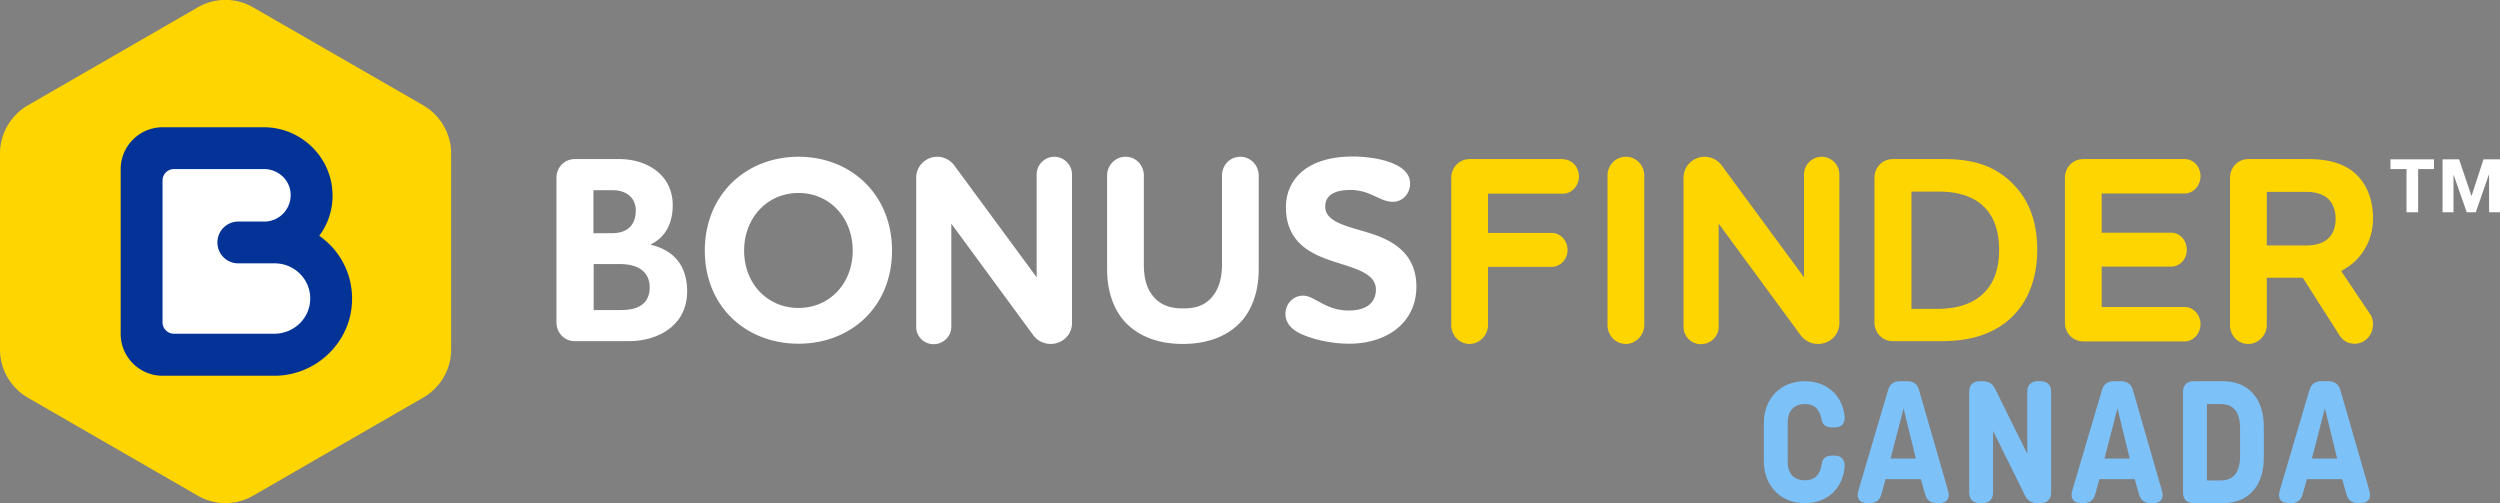 <svg width="318" height="64" fill="none" xmlns="http://www.w3.org/2000/svg"><rect width="100%" height="100%" fill="#808080" stroke="none"/><g clip-path="url(#clip0)"><path d="M304.068 21.506v-1.241h5.532v1.24h-2.012V27h-1.479v-5.494h-2.041zm8.726-1.241l1.568 4.638h.029l1.509-4.638h2.1V27h-1.39v-4.785h-.03L314.924 27h-1.154l-1.656-4.726h-.03V27h-1.39v-6.735h2.1zM79.98 43.395h-6.862c-1.33 0-2.336-1.063-2.336-2.392V22.628c0-1.329 1.005-2.393 2.336-2.393h5.68c3.312 0 6.773 1.862 6.773 5.88 0 2.333-.976 4.105-2.78 4.962v.059c3.194.768 4.614 2.925 4.614 5.938 0 4.342-3.727 6.321-7.424 6.321zm-2.01-19.201h-2.485v5.465h2.455c1.213 0 2.928-.502 2.928-2.895 0-1.684-1.301-2.57-2.899-2.57zm.828 9.394h-3.284v5.849h3.461c1.923 0 3.668-.59 3.668-2.925-.03-1.713-1.154-2.924-3.846-2.924zm22.775 10.132c-6.655 0-11.92-4.697-11.92-11.845 0-7.15 5.265-11.935 11.92-11.935s11.891 4.786 11.891 11.934c0 7.15-5.236 11.846-11.891 11.846zm0-19.172c-3.993 0-6.921 3.19-6.921 7.327 0 4.165 2.928 7.296 6.921 7.296 3.993 0 6.892-3.16 6.892-7.296s-2.899-7.327-6.892-7.327zm34.785 16.543c0 1.507-1.213 2.659-2.722 2.659a2.739 2.739 0 01-2.277-1.211l-10.353-14.091v13.116c0 1.211-1.005 2.215-2.248 2.215a2.195 2.195 0 01-2.218-2.215V22.599c0-1.448 1.183-2.659 2.692-2.659.946 0 1.774.502 2.277 1.27l10.353 14.062V22.185a2.264 2.264 0 012.248-2.245 2.265 2.265 0 012.248 2.245v18.906zm17.954-3.486c.71-.915 1.124-2.215 1.124-3.929V22.333c0-1.33 1.005-2.393 2.337-2.393 1.271 0 2.336 1.063 2.336 2.393v11.934c0 2.57-.71 4.786-2.011 6.381-1.657 1.98-4.289 3.102-7.631 3.102-3.372 0-5.975-1.123-7.632-3.102-1.301-1.595-2.011-3.81-2.011-6.38V22.332c0-1.33 1.065-2.393 2.337-2.393 1.331 0 2.336 1.063 2.336 2.393v11.343c0 1.743.385 3.014 1.124 3.93.917 1.181 2.219 1.624 3.816 1.624 1.656.03 2.958-.413 3.875-1.625zm22.835-11.935c-1.627 0-2.84-1.506-5.354-1.506-2.189 0-3.224.768-3.224 2.127 0 1.27 1.183 1.95 2.839 2.511 1.952.65 4.378 1.093 6.212 2.452 1.449 1.064 2.544 2.659 2.544 5.2 0 4.578-3.727 7.266-8.549 7.266-1.745 0-4.052-.354-5.915-1.152-1.243-.532-2.189-1.359-2.189-2.629 0-1.33 1.005-2.334 2.248-2.334 1.449 0 2.839 1.891 5.768 1.891 2.81 0 3.49-1.448 3.49-2.659 0-1.388-1.183-2.127-2.781-2.717-1.774-.68-3.993-1.093-5.886-2.334-1.597-1.064-2.78-2.718-2.78-5.406 0-3.752 2.928-6.47 8.459-6.47 1.479 0 3.639.207 5.236.916 1.183.502 2.1 1.3 2.1 2.511 0 1.3-.947 2.334-2.218 2.334z" fill="#fff"/><path d="M198.828 20.265c1.124 0 2.011.975 2.011 2.186 0 1.182-.917 2.186-2.011 2.186h-9.554v4.992h8.104c1.124 0 2.012.975 2.012 2.186 0 1.182-.917 2.127-2.012 2.127h-8.104v7.415c0 1.33-1.124 2.393-2.337 2.393-1.301 0-2.337-1.064-2.337-2.393V22.628c0-1.33 1.036-2.393 2.337-2.393h11.891v.03zm5.649 2.068c0-1.33 1.035-2.393 2.337-2.393 1.301 0 2.337 1.063 2.337 2.393v19.024c0 1.33-1.124 2.393-2.337 2.393-1.302 0-2.337-1.064-2.337-2.393V22.333zm29.49 18.758c0 1.507-1.213 2.659-2.721 2.659a2.74 2.74 0 01-2.278-1.211l-10.352-14.091v13.116c0 1.211-1.006 2.215-2.248 2.215a2.196 2.196 0 01-2.219-2.215V22.599c0-1.448 1.184-2.659 2.692-2.659.947 0 1.775.502 2.278 1.27l10.352 14.062V22.185a2.265 2.265 0 012.248-2.245 2.265 2.265 0 012.248 2.245v18.906zm21.947-.768c-2.602 2.511-5.974 3.072-9.11 3.072h-6.034c-1.331 0-2.337-1.063-2.337-2.392V22.628c0-1.33 1.006-2.393 2.337-2.393h6.508c3.401 0 6.566.68 9.139 3.545 1.627 1.802 2.722 4.372 2.722 8.006-.03 3.958-1.331 6.706-3.225 8.537zm-12.807-1.034h3.342c2.514 0 4.585-.65 6.005-2.127 1.153-1.181 1.834-2.954 1.834-5.347 0-2.392-.622-4.076-1.686-5.258-1.361-1.536-3.461-2.186-6.005-2.186h-3.461V39.29h-.029zm24.225-.236h10.559c1.154 0 2.012 1.034 2.012 2.186 0 1.182-.888 2.186-2.012 2.186h-12.896c-1.331 0-2.337-1.063-2.337-2.393V22.628c0-1.33 1.006-2.393 2.337-2.393h12.896c1.154 0 2.012.975 2.012 2.187 0 1.181-.888 2.186-2.012 2.186h-10.559V29.6h8.844c1.124 0 1.982.975 1.982 2.186 0 1.181-.888 2.127-1.982 2.127h-8.844v5.14zm21.001 2.304c0 1.33-1.124 2.393-2.337 2.393-1.331 0-2.337-1.064-2.337-2.393V22.628c0-1.33 1.006-2.393 2.337-2.393h7.661c2.159 0 4.111.414 5.62 1.566 1.627 1.27 2.573 3.427 2.573 5.938 0 2.215-.828 4.165-2.485 5.672a9.795 9.795 0 01-1.567 1.063l3.668 5.465c.295.443.384.886.384 1.3 0 1.388-1.035 2.481-2.337 2.481-.917 0-1.538-.443-1.981-1.152l-4.615-7.237h-4.584v6.026zm0-16.956v6.824h4.91c.946 0 1.834-.148 2.514-.591.828-.532 1.331-1.448 1.331-2.807 0-1.358-.503-2.245-1.242-2.776-.71-.473-1.598-.65-2.544-.65h-4.969zM57.383 44.459V19.526c0-2.51-1.361-4.844-3.52-6.114L32.21.944a7.033 7.033 0 00-7.07 0L3.52 13.412C1.36 14.681 0 17.015 0 19.526V44.46c0 2.51 1.36 4.844 3.52 6.115L25.142 63.04a7.033 7.033 0 007.07 0l21.621-12.466c2.189-1.27 3.55-3.575 3.55-6.115z" fill="#FFD500"/><path d="M20.675 47.797c-2.928 0-5.324-2.393-5.324-5.317V21.506c0-2.925 2.396-5.318 5.324-5.318h12.897c4.703 0 8.607 3.782 8.725 8.449a8.42 8.42 0 01-1.685 5.347c.473.354.946.738 1.36 1.152a9.685 9.685 0 012.81 7.06c-.089 5.288-4.525 9.6-9.88 9.6H20.676z" fill="#043398"/><path d="M34.962 33.5h-4.644a2.65 2.65 0 01-2.662-2.66 2.65 2.65 0 012.662-2.658h3.313c1.863 0 3.372-1.536 3.342-3.427-.03-1.831-1.567-3.25-3.401-3.25H22.125c-.799 0-1.45.65-1.45 1.448v18.05c0 .797.651 1.447 1.45 1.447h12.778c2.455 0 4.525-1.95 4.555-4.402.06-2.48-1.982-4.549-4.496-4.549z" fill="#fff"/><path d="M229.551 64c2.992 0 4.84-1.958 5.082-4.554.066-.902-.33-1.496-1.276-1.496h-.286c-1.012 0-1.254.506-1.364 1.144-.154 1.034-.66 2.002-2.156 2.002-1.144 0-2.156-.638-2.156-2.376v-4.972c0-1.782 1.122-2.354 2.156-2.354 1.43 0 1.936.88 2.134 1.892.132.594.352 1.078 1.386 1.078h.286c.902 0 1.342-.484 1.276-1.386-.242-2.552-2.112-4.488-5.082-4.488-3.058 0-5.192 2.2-5.192 5.346v4.796c0 3.168 2.134 5.368 5.192 5.368zm7.985 0h.264c.814 0 1.32-.374 1.518-1.166l.528-1.892h4.488l.528 1.87c.198.814.704 1.188 1.518 1.188h.286c.968 0 1.408-.572 1.144-1.54l-3.696-12.804c-.22-.814-.748-1.166-1.54-1.166h-.88c-.814 0-1.32.374-1.54 1.166L236.37 62.46c-.264.968.198 1.54 1.166 1.54zm2.948-5.676l1.65-6.38 1.562 6.38h-3.212zM251.841 64h.286c.902 0 1.386-.484 1.386-1.364v-7.832l4.048 8.184c.308.704.858 1.012 1.628 1.012h.352c.88 0 1.364-.484 1.364-1.364V49.854c0-.88-.484-1.364-1.364-1.364h-.308c-.88 0-1.364.484-1.364 1.364v7.876l-4.07-8.228c-.308-.682-.836-1.012-1.606-1.012h-.352c-.88 0-1.364.484-1.364 1.364v12.782c0 .88.484 1.364 1.364 1.364zm12.899 0h.264c.814 0 1.32-.374 1.518-1.166l.528-1.892h4.488l.528 1.87c.198.814.704 1.188 1.518 1.188h.286c.968 0 1.408-.572 1.144-1.54l-3.696-12.804c-.22-.814-.748-1.166-1.54-1.166h-.88c-.814 0-1.32.374-1.54 1.166l-3.784 12.804c-.264.968.198 1.54 1.166 1.54zm2.948-5.676l1.65-6.38 1.562 6.38h-3.212zM279.045 64h3.718c3.058 0 5.192-2.002 5.192-5.742v-3.982c0-3.784-2.134-5.786-5.192-5.786h-3.718c-.88 0-1.364.484-1.364 1.364v12.782c0 .88.484 1.364 1.364 1.364zm1.672-2.882v-9.724h1.694c1.364 0 2.53.594 2.53 3.124v3.454c0 2.552-1.21 3.146-2.53 3.146h-1.694zM291.127 64h.264c.814 0 1.32-.374 1.518-1.166l.528-1.892h4.488l.528 1.87c.198.814.704 1.188 1.518 1.188h.286c.968 0 1.408-.572 1.144-1.54l-3.696-12.804c-.22-.814-.748-1.166-1.54-1.166h-.88c-.814 0-1.32.374-1.54 1.166l-3.784 12.804c-.264.968.198 1.54 1.166 1.54zm2.948-5.676l1.65-6.38 1.562 6.38h-3.212z" fill="#7DC1F9"/></g><defs><clipPath id="clip0"><path fill="#fff" d="M0 0h318v64H0z"/></clipPath></defs></svg>